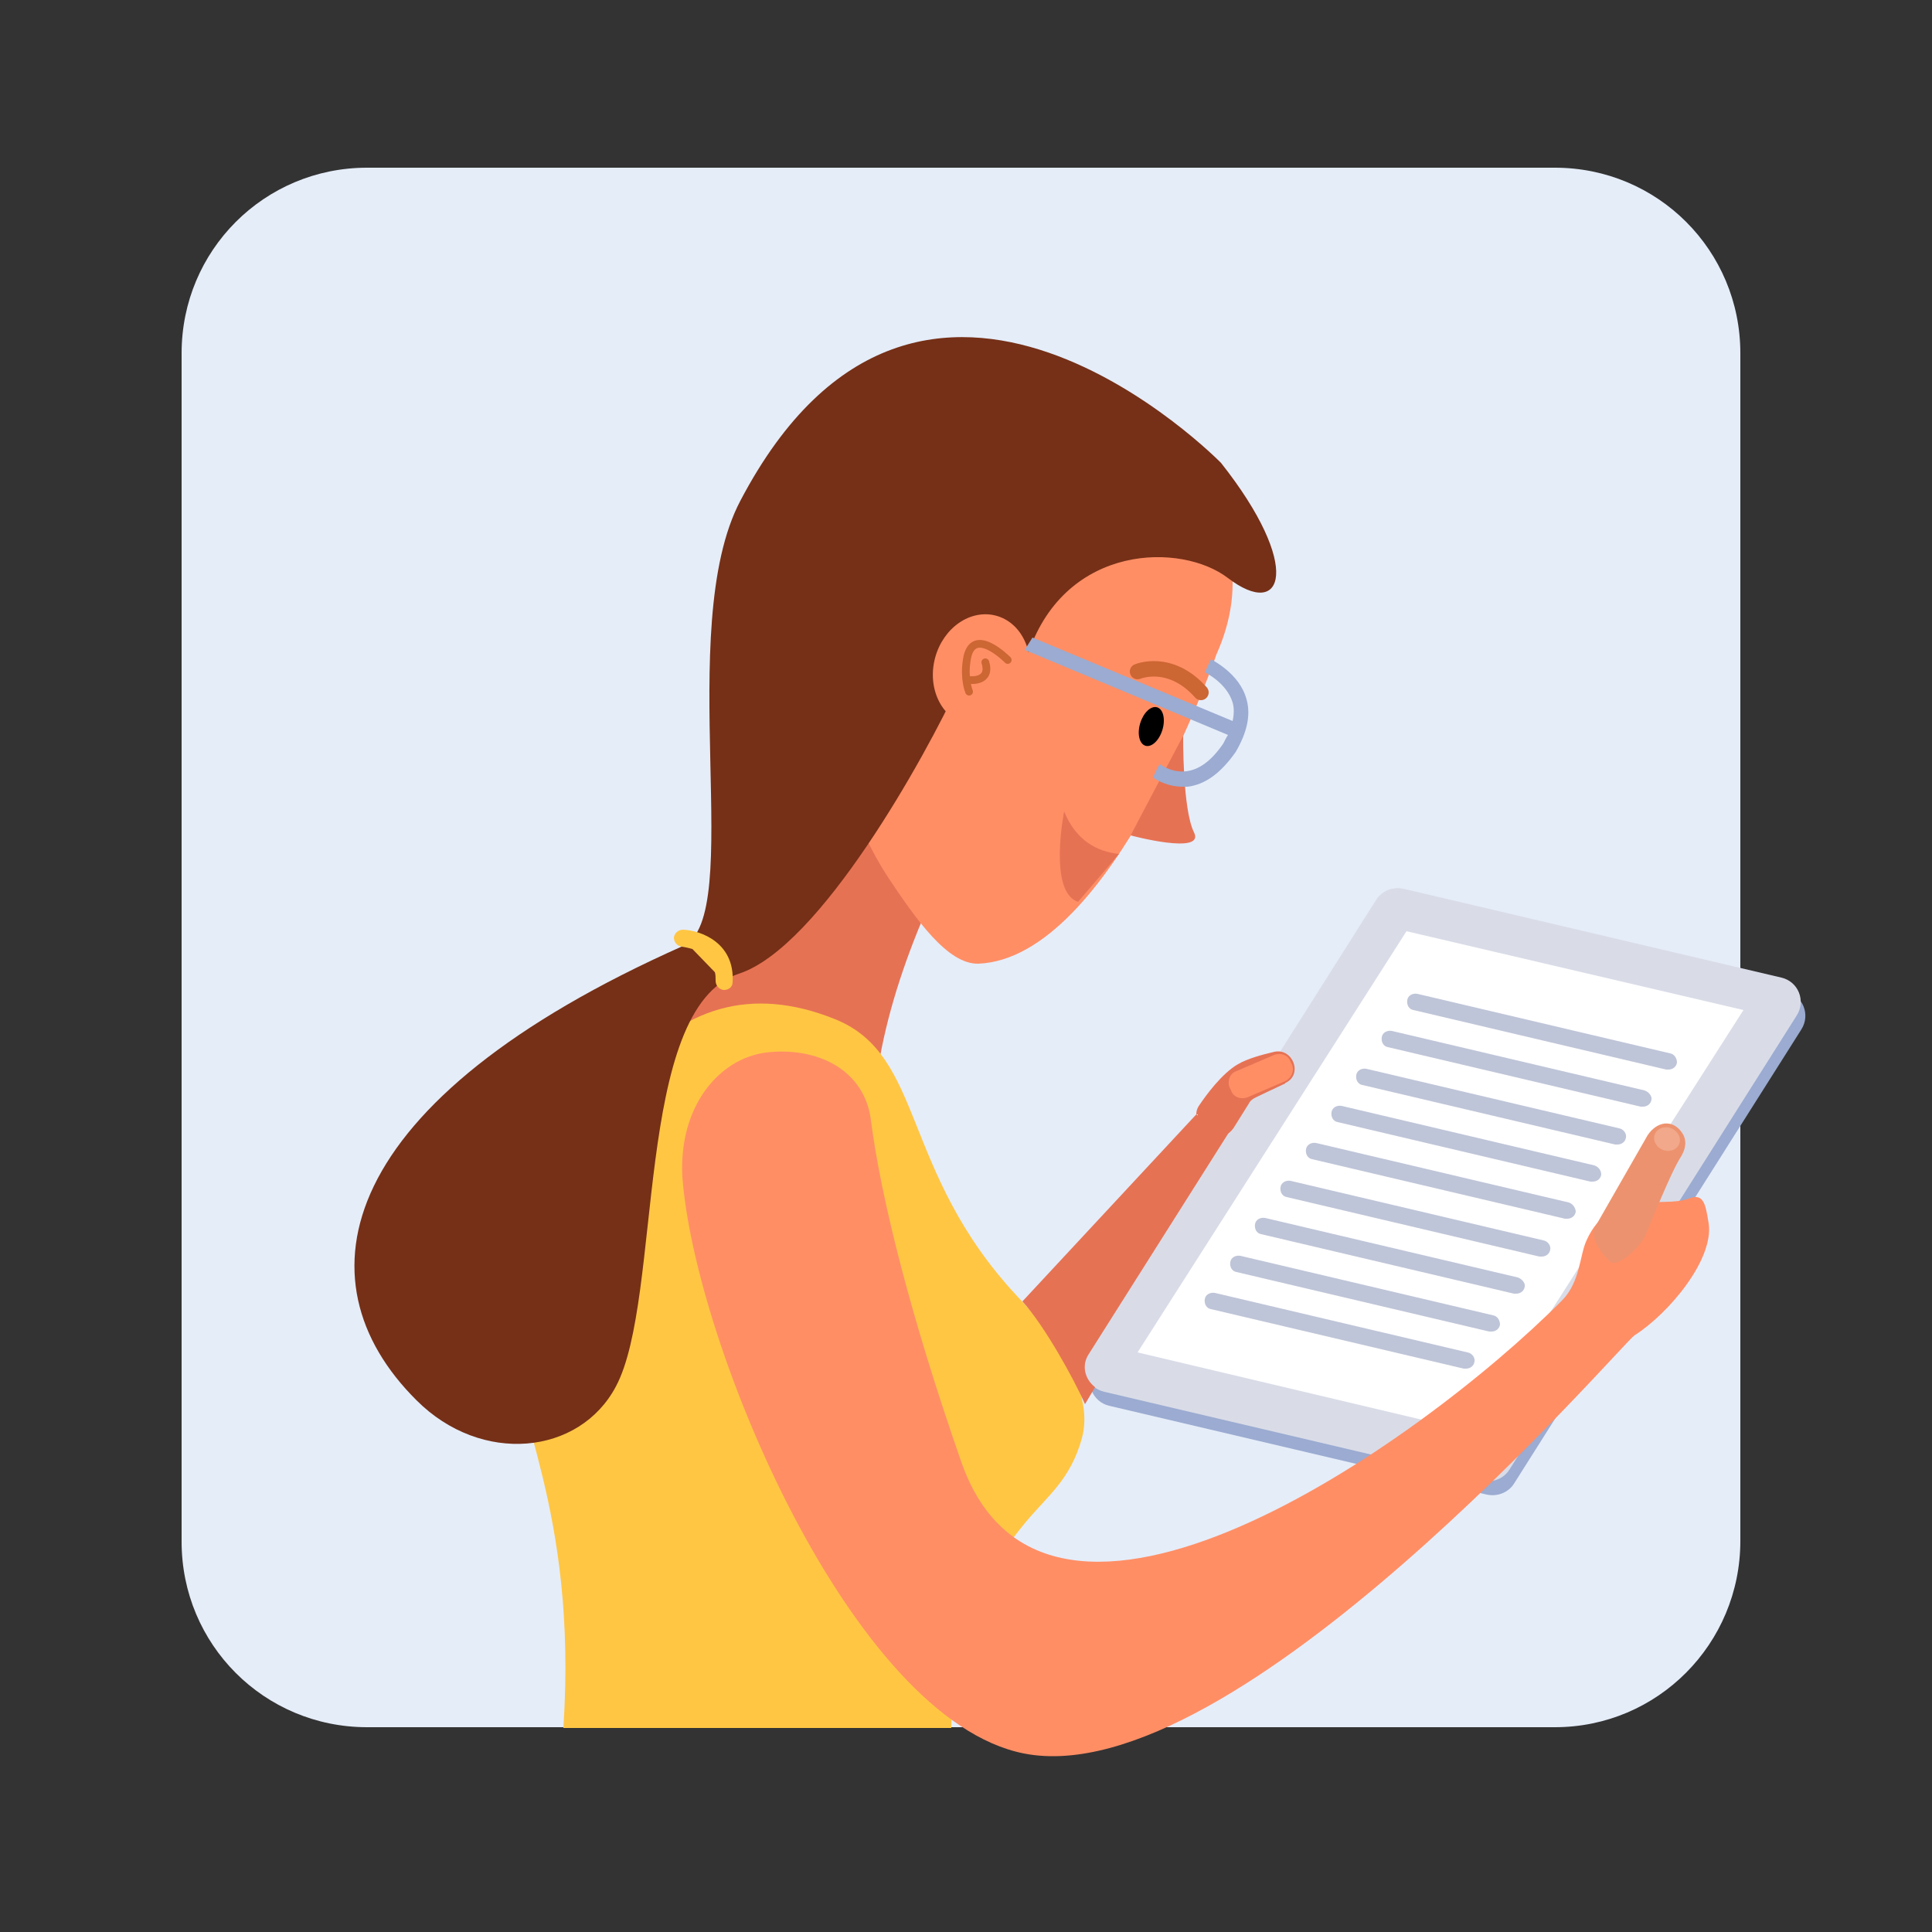<svg xmlns="http://www.w3.org/2000/svg" viewBox="0 0 250 250" aria-hidden="true"><rect x="0" y="0" width="250" height="250" fill="#333333" stroke="none"/><path d="M201.2,223.5H47.5c-13.3,0-24-10.7-24-24V45.7c0-13.3,10.7-24,24-24h153.7c13.3,0,24,10.7,24,24v153.7 C225.2,212.7,214.5,223.5,201.2,223.5z" fill="#e5edf9"/><path d="M205.6,170.9l-2.1,0.5c-0.6,1.5,0.8,2.9,2.3,2.4l5.7-1.1c0,0-2-2-3.9-2.6 C205.7,169.6,205.6,170.9,205.6,170.9z" fill="#d4785c"/><path d="M143.5,181.9l48.9,11.5c1.4,0.3,2.8-0.3,3.5-1.4l37.2-58.8c1.2-1.9,0.2-4.4-2-4.9l-48.9-11.5 c-1.4-0.3-2.8,0.3-3.5,1.4L141.5,177C140.3,178.9,141.4,181.4,143.5,181.9z" fill="#9babd1"/><path d="M142.9,180.1l48.9,11.5c1.4,0.3,2.8-0.3,3.5-1.4l37.2-58.8c1.2-1.9,0.2-4.4-2-4.9L181.6,115 c-1.4-0.3-2.8,0.3-3.5,1.4l-37.2,58.8C139.7,177.1,140.7,179.6,142.9,180.1z" fill="#d9dce7"/><path fill="#fff" d="M147.2 175L190.7 185.3 225.6 130.7 182 120.5z"/><g fill="#bfc5d8"><path d="M216.1 136.3l-32.7-7.7c-.6-.1-1.2.2-1.3.8-.1.6.2 1.2.8 1.3l32.7 7.7c.1 0 .2 0 .3 0 .5 0 1-.3 1.1-.9C217 137 216.7 136.4 216.1 136.3zM212.8 141.1l-32.7-7.7c-.6-.1-1.2.2-1.3.8-.1.6.2 1.2.8 1.3l32.7 7.7c.1 0 .2 0 .3 0 .5 0 1-.3 1.1-.9C213.8 141.9 213.4 141.3 212.8 141.1zM209.5 146l-32.7-7.7c-.6-.1-1.2.2-1.3.8-.1.6.2 1.2.8 1.3l32.7 7.7c.1 0 .2 0 .3 0 .5 0 1-.3 1.1-.9C210.5 146.7 210.1 146.1 209.5 146zM206.3 150.8l-32.7-7.7c-.6-.1-1.2.2-1.3.8-.1.6.2 1.2.8 1.3l32.7 7.7c.1 0 .2 0 .3 0 .5 0 1-.3 1.1-.9C207.2 151.5 206.9 151 206.3 150.8zM203 155.6l-32.7-7.7c-.6-.1-1.2.2-1.3.8-.1.6.2 1.2.8 1.3l32.7 7.7c.1 0 .2 0 .3 0 .5 0 1-.3 1.1-.9C203.9 156.4 203.6 155.8 203 155.6zM199.7 160.5l-32.7-7.7c-.6-.1-1.2.2-1.3.8-.1.6.2 1.2.8 1.3l32.7 7.7c.1 0 .2 0 .3 0 .5 0 1-.3 1.1-.9C200.7 161.2 200.3 160.6 199.7 160.5zM196.4 165.3l-32.7-7.7c-.6-.1-1.2.2-1.3.8-.1.6.2 1.2.8 1.3l32.7 7.7c.1 0 .2 0 .3 0 .5 0 1-.3 1.1-.9C197.4 166.1 197 165.5 196.4 165.3zM193.2 170.2l-32.7-7.7c-.6-.1-1.2.2-1.3.8-.1.6.2 1.2.8 1.3l32.7 7.7c.1 0 .2 0 .3 0 .5 0 1-.3 1.1-.9C194.1 170.9 193.8 170.3 193.2 170.2zM189.9 175l-32.7-7.7c-.6-.1-1.2.2-1.3.8-.1.6.2 1.2.8 1.3l32.7 7.7c.1 0 .2 0 .3 0 .5 0 1-.3 1.1-.9C190.9 175.7 190.5 175.1 189.9 175z"/></g><path d="M127,103.5c-7.9,14.1-13.3,27.8-14,40.5l-33.3-1.7c12.3-12.8,19.8-30.8,27.4-55.2L127,103.5z" fill="#e67254"/><path d="M157.4,84.7c0,0-13.5,39.3-30.8,40c-4,0.1-8.1-5.8-11.7-11.2c-18.2-27.9,6.5-61.6,18.9-61.2 C147.2,52.7,165.8,65.9,157.4,84.7z" fill="#ff8e65"/><path d="M72.9,223.6h50.2c0-8.1,2-17.5,9.6-26.6c2.9-3.5,5.8-5.5,7.3-10.9c1.5-5.5-2.5-12.2-8.4-18.4 c-15.1-16.2-11.9-31.1-23.5-35.8c-22.2-9-35.4,12.9-41,42.8C65.8,182.2,74.8,194.8,72.9,223.6z" fill="#ffc644"/><path d="M99.1,136.2c6.6-0.8,12.8,2.2,13.6,8.8c1.3,10.1,5.2,25.6,11.7,44.2c11,31.4,59-2.1,77.7-20.9 c2.4-2.4,2.3-5.9,3.2-7.8c3.1-6.9,9.8-4.1,13.2-5.4c2-0.8,2.2,0.8,2.6,3.2c0.7,4.7-5.2,11.7-9.6,14.5c-1.6,1-51.6,59.5-79,54.1 c-22.3-4.4-42.6-53-44.2-74.6C87.8,143.2,93,137,99.1,136.2z" fill="#ff8e65"/><path d="M158,59.9c10.6,13.4,8.1,20.4,0.9,14.9c-6-4.6-20.9-4.5-25.8,9.6c-1.8,5.2-6.6-1.2-9,4.1 c-4.3,9.3-18,34.1-28.5,37.5c-13.7,4.5-9.8,42-15.9,53.4c-4.7,8.9-17.4,10.2-25.8,1.8c-15.7-15.6-10.5-38.8,34.5-58.8 c8.2-3.7-1.3-41.1,7.4-57.6C119.2,20.2,158,59.9,158,59.9z" fill="#753017"/><ellipse transform="matrix(0.262 -0.965 0.965 0.262 9.957 186.531)" cx="127" cy="86.8" rx="7.3" ry="6.2" fill="#ff8e65"/><path d="M130.4 85.4c0 0-4.6-4.7-5.3 0-.4 2.5.3 4.1.3 4.1M125.5 88c0 0 2.8.3 2-2.3" fill="none" stroke="#c63" stroke-linecap="round" stroke-linejoin="round"/><ellipse transform="matrix(0.292 -0.956 0.956 0.292 15.702 209.04)" cx="149" cy="93.9" rx="2.6" ry="1.5"/><path d="M153.1 95.2c0 0-.1 9.5 1.4 12.5 1.5 3-8.2.4-8.2.4L153.1 95.2zM144.8 110.5c-2.9-.3-5.6-1.8-7.1-5.5 0 0-2.1 10.4 1.8 11.7L144.8 110.5z" fill="#e67254"/><path d="M147.2,86.9c0,0,4.2-1.8,8.2,2.7" fill="none" stroke="#c63" stroke-width="2" stroke-linecap="round" stroke-linejoin="round"/><path d="M161.3,90.5c-0.9-3.4-4.5-5.1-4.6-5.2l-0.8,1.7c0,0,2.8,1.3,3.6,3.9c0.2,0.7,0.2,1.5,0,2.4l-25.9-10.8 l-1,1.6l26.3,11c-0.2,0.3-0.4,0.7-0.6,1.1c-1.5,2.2-3.1,3.4-4.8,3.6c-1.6,0.2-3-0.6-3.4-0.9c-0.1-0.1-0.9,1.7-0.9,1.7 c0.7,0.5,2.1,1.2,3.8,1.2c0.2,0,0.5,0,0.7,0c2.3-0.3,4.3-1.8,6.2-4.5C161.3,94.9,161.9,92.6,161.3,90.5z" fill="#9babd1"/><path d="M140.9,175.2l18.4-29.1c-1.3-0.1-2.2-0.3-2.2-0.3l-2.3-1.6l-22.5,24.2c2.9,3.2,6.7,10.1,8.1,13.3l1.3-2.2 C140.4,178.5,139.9,176.7,140.9,175.2z" fill="#e67254"/><path d="M206.5,158.6l6.7-11.7c1.2-1.8,3.2-2.1,4.4-0.4c0.6,0.8,0.7,1.9-0.1,3.2c-1.3,2-3.9,8.6-4.6,10.2 c-0.6,1.3-3,3.8-4.4,3.5C208.4,163.4,205.3,160.5,206.5,158.6z" fill="#ed926e"/><ellipse transform="matrix(0.368 -0.93 0.93 0.368 -0.748 293.755)" cx="215.7" cy="147.4" rx="1.5" ry="1.7" opacity=".2" fill="#fff"/><path d="M154.8,144.2c0-0.4,0.1-0.8,0.4-1.2c0.8-1.2,2.9-4.1,5-5.3c1.2-0.7,3-1.2,4.7-1.6c2.4-0.5,3.7,2.9,1.5,4 c0,0-0.1,0-0.1,0.1c-2.1,1-3.2,1.5-3.8,1.8c-0.4,0.2-0.7,0.4-0.9,0.8l-2,3.2c-0.3,0.4-0.7,0.8-1.2,0.9l-0.7,0.2 c-1.4,0.4-2.7-0.6-2.7-2.1V144.2z" fill="#e67254"/><path d="M166.3,139.9l-4.9,2.1c-0.8,0.3-1.8,0-2.1-0.9l-0.2-0.4c-0.3-0.8,0-1.8,0.9-2.1l4.9-2.1 c0.8-0.3,1.8,0,2.1,0.9l0.2,0.4C167.5,138.6,167.1,139.5,166.3,139.9z" fill="#ff8e65"/><path d="M88.4,120.3c-0.6,0-1.1,0.4-1.2,1c0,0.6,0.4,1.1,1,1.2c0.1,0,0.7,0.1,1.4,0.3l2.9,3c0.1,0.3,0.1,0.7,0.1,1.1 c0,0.6,0.4,1.1,1,1.2c0,0,0,0,0.1,0c0.6,0,1.1-0.4,1.1-1C95.1,122,90.7,120.4,88.4,120.3z" fill="#ffc644"/></svg>